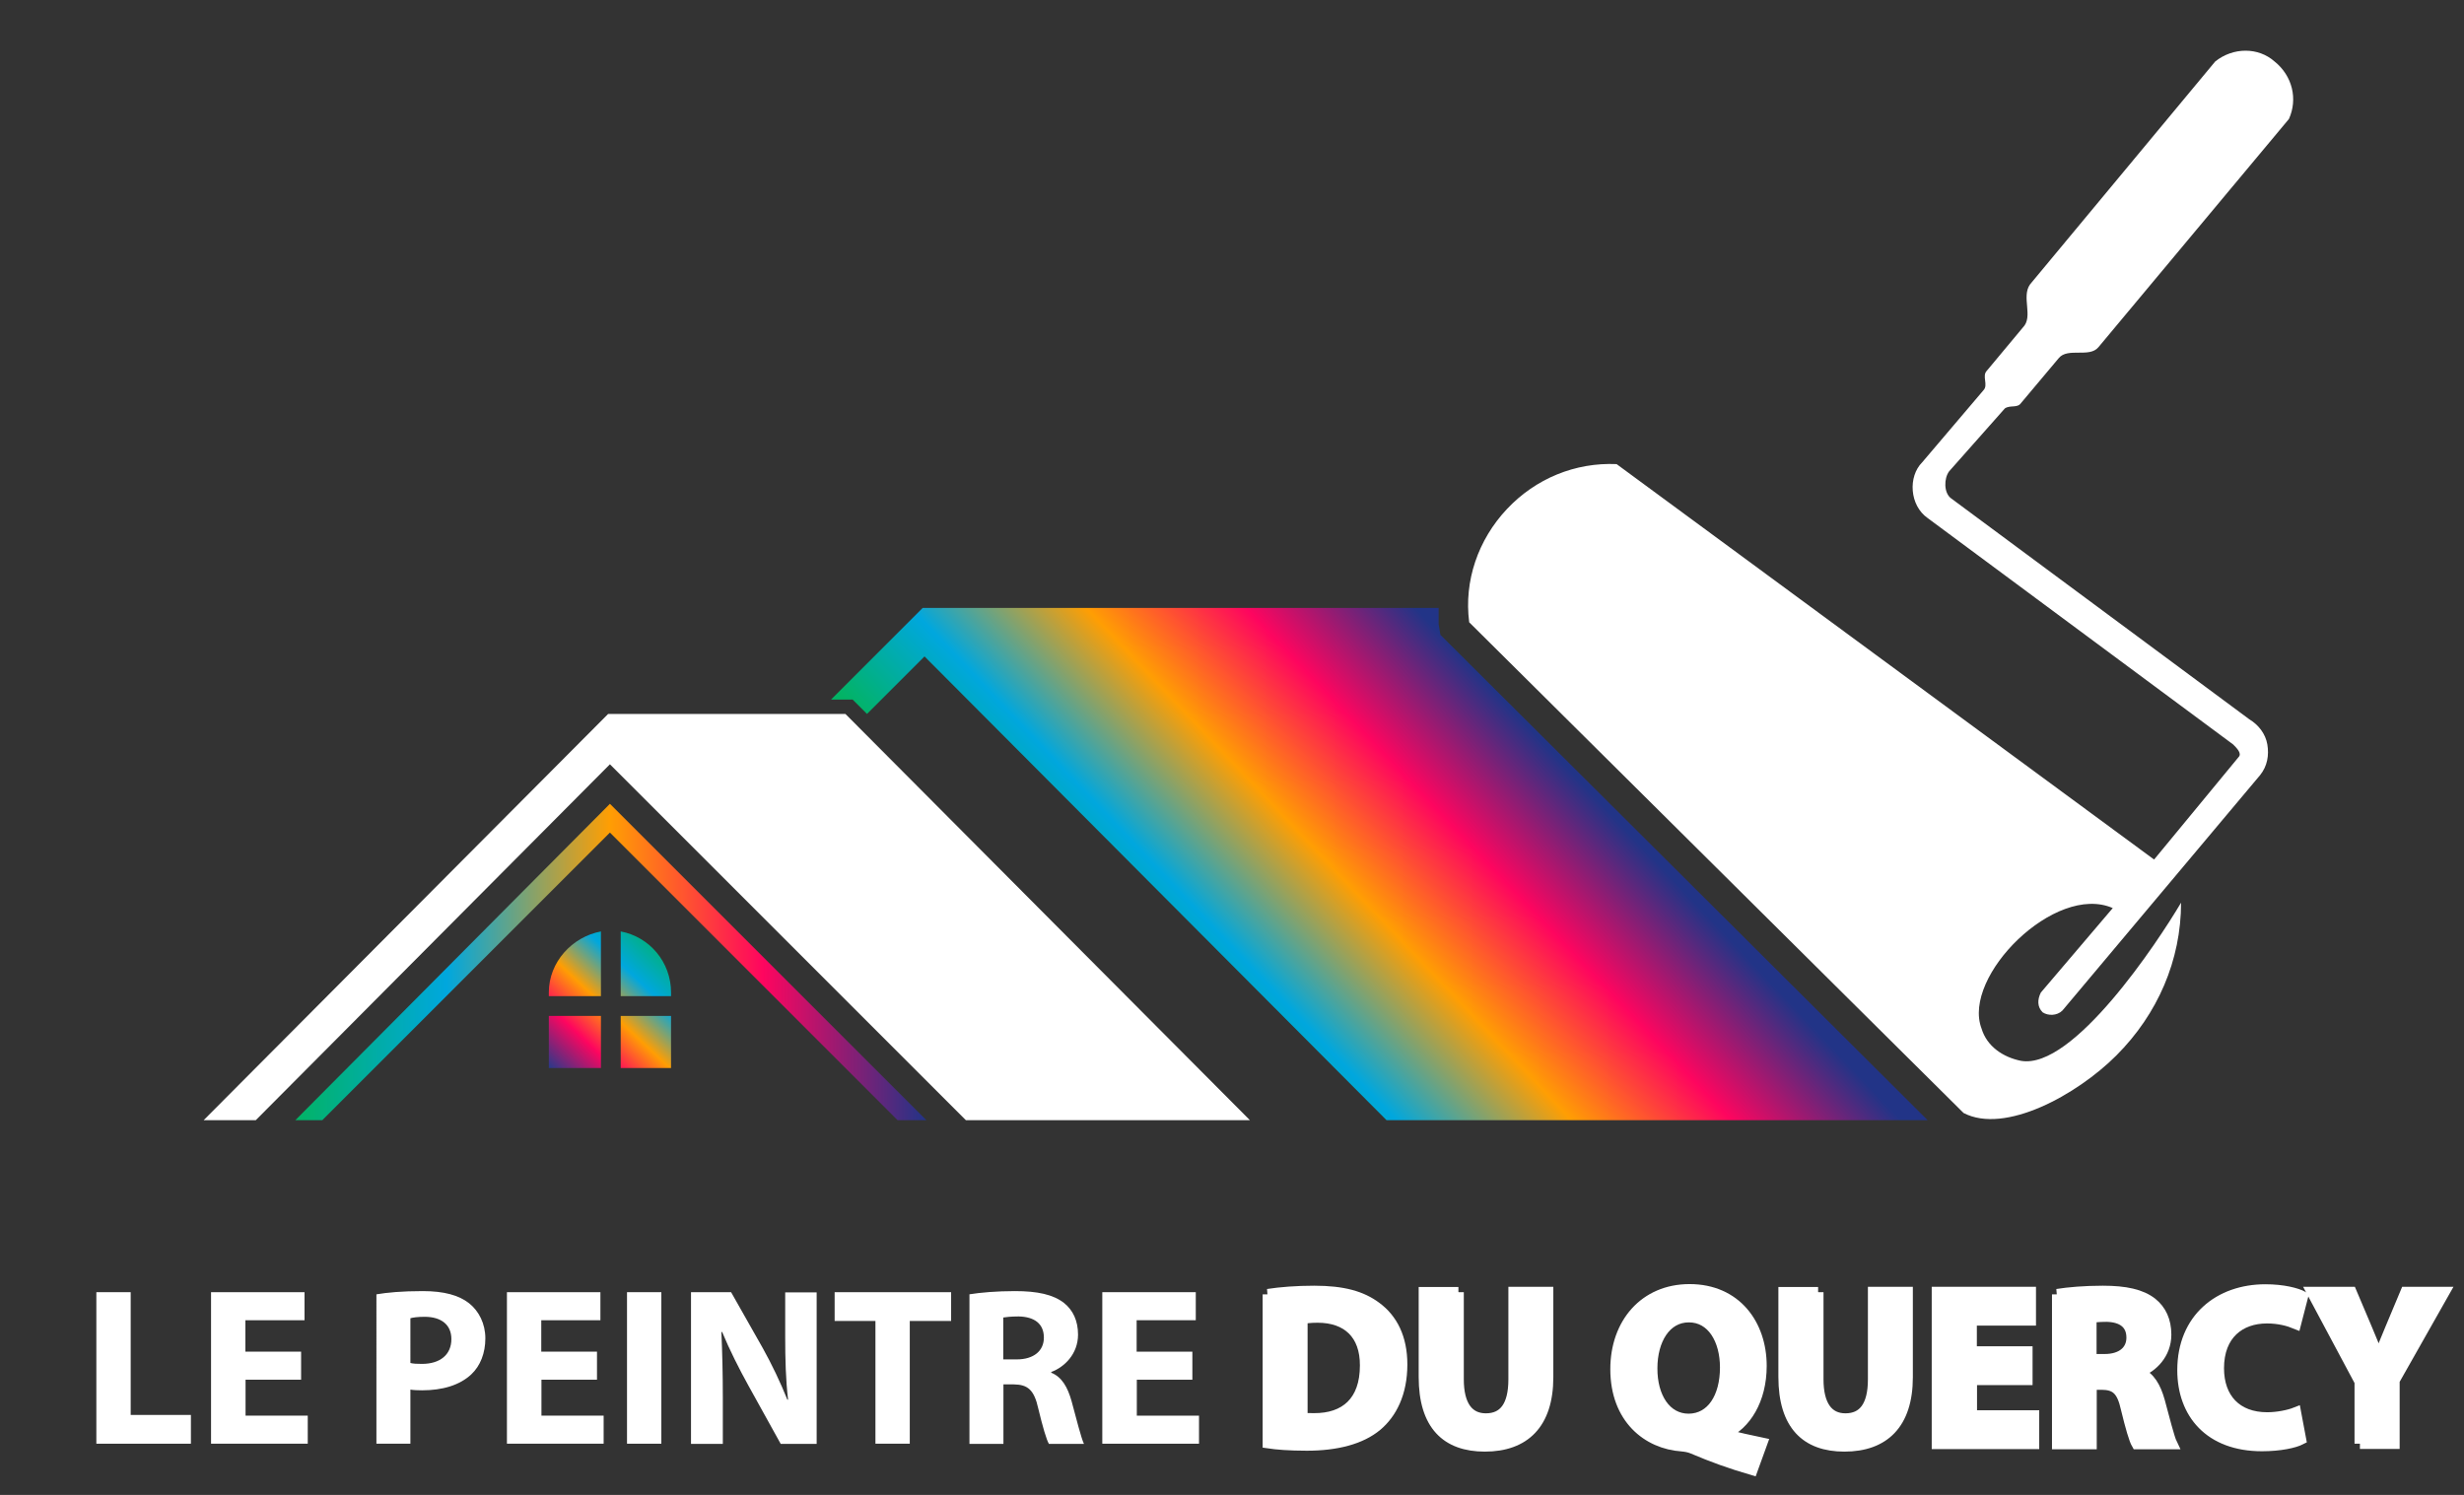 <?xml version="1.0" encoding="utf-8"?>
<!-- Generator: Adobe Illustrator 18.0.0, SVG Export Plug-In . SVG Version: 6.00 Build 0)  -->
<!DOCTYPE svg PUBLIC "-//W3C//DTD SVG 1.1//EN" "http://www.w3.org/Graphics/SVG/1.1/DTD/svg11.dtd">
<svg version="1.1" id="Layer_1" xmlns:x="http://ns.adobe.com/Extensibility/1.0/" xmlns:i="http://ns.adobe.com/AdobeIllustrator/10.0/" xmlns:graph="http://ns.adobe.com/Graphs/1.0/"
	 xmlns="http://www.w3.org/2000/svg" xmlns:xlink="http://www.w3.org/1999/xlink" x="0px" y="0px" width="1370.7px"
	 height="831.7px" viewBox="0 0 1370.7 831.7" enable-background="new 0 0 1370.7 831.7" xml:space="preserve">
<rect x="0" y="0" width="1370.7" height="831.7" fill="#333333" stroke="none"/>
<linearGradient id="SVGID_1_" gradientUnits="userSpaceOnUse" x1="-645.434" y1="2815.37" x2="646.069" y2="2826.11" gradientTransform="matrix(1 0 0 -1 694 3694.488)">
	<stop  offset="0" style="stop-color:#283989"/>
	<stop  offset="0.259" style="stop-color:#FE055F"/>
	<stop  offset="0.478" style="stop-color:#FF9E03"/>
	<stop  offset="0.722" style="stop-color:#00A7DE"/>
	<stop  offset="1" style="stop-color:#02B365"/>
</linearGradient>
<path display="none" fill="url(#SVGID_1_)" d="M392.3,885.2c0-11-8-15-17-17c-3-1-10-2-12-5c0-1,0-1,0-2c0-4,4-5,7-5c5,0,10,2,14,5
	l6-9c-6-5-12-7-20-7c-10,0-19,6-19,17s8,14,18,17c4,1,11,2,11,7c0,4-4,5-8,5c-6,0-11-3-16-7l-7,9c6,6,14,9,23,9
	C383.3,902.2,392.3,896.2,392.3,885.2z M486.3,901.2v-11h-30v-11h26v-11h-26v-11h30v-11h-42v55H486.3z M586.3,901.2l-13-20
	c7-3,11-9,11-17c0-12-8-18-20-18h-25v55h12v-18h9l12,18H586.3z M572.3,865.2c0,5-4,8-9,8h-12v-16h12
	C568.3,857.2,572.3,859.2,572.3,865.2z M687.3,846.2h-13l-14,39l-14-39h-14l23,55h10L687.3,846.2z M750.3,901.2v-55h-12v55H750.3z
	 M854.3,892.2l-8-8c-4,4-8,7-14,7c-10,0-16-8-16-18c0-9,6-17,16-17c6,0,10,3,14,6l8-8c-7-7-14-9-22-9c-16,0-29,12-29,28s12,29,28,29
	C841.3,902.2,847.3,899.2,854.3,892.2z M947.3,901.2v-11h-30v-11h26v-11h-26v-11h30v-11h-42v55H947.3z M1039.3,885.2
	c0-11-8-15-17-17c-4-1-12-2-12-7c0-4,4-5,7-5c5,0,10,2,14,5l7-9c-6-5-13-7-21-7c-10,0-19,6-19,17s9,14,18,17c4,1,11,2,11,7
	c0,4-4,5-8,5c-6,0-11-3-16-7l-7,9c6,6,15,9,23,9C1030.3,902.2,1039.3,896.2,1039.3,885.2z"/>
<g>
	<path fill-rule="evenodd" clip-rule="evenodd" fill="#FFFFFF" d="M1198.3,478.2l-299-220c-23-1-45,8-61,25s-24,40-21,63l275,273
		c23,12,63-10,85-32c23-23,36-53,36-85c-13,22-60,93-89,88c-10-2-19-8-22-18c-11-29,41-81,73-67l-40,47c-2,4-2,8,1,11c3,2,8,2,11-1
		l110-131c4-5,5-11,4-17s-5-11-10-14l-166-123c-4-3-4-11-1-15l31-35c3-2,7,0,9-3l21-25c5-6,17,0,22-6l106-127c5-11,2-24-8-32
		c-9-8-23-8-33,0l-103,124c-5,7,2,18-4,24l-20,24c-3,3,1,8-2,11l-34,40c-8,8-7,24,3,31l170,126c2,2,5,5,3,7L1198.3,478.2z"/>
	<polygon fill-rule="evenodd" clip-rule="evenodd" fill="#FFFFFF" points="537.3,623.2 695.3,623.2 470.3,397.2 338.3,397.2 
		113.3,623.2 142.3,623.2 339.3,425.2 	"/>
	
		<linearGradient id="SVGID_2_" gradientUnits="userSpaceOnUse" x1="-178.683" y1="3159.244" x2="-529.258" y2="3159.244" gradientTransform="matrix(1 0 0 -1 694 3694.488)">
		<stop  offset="0" style="stop-color:#223487"/>
		<stop  offset="0.259" style="stop-color:#FE055F"/>
		<stop  offset="0.502" style="stop-color:#FF9E03"/>
		<stop  offset="0.761" style="stop-color:#00A7DE"/>
		<stop  offset="1" style="stop-color:#02B365"/>
	</linearGradient>
	<polygon fill-rule="evenodd" clip-rule="evenodd" fill="url(#SVGID_2_)" points="179.3,623.2 339.3,463.2 499.3,623.2 515.3,623.2 
		339.3,447.2 164.3,623.2 	"/>
	
		<linearGradient id="SVGID_3_" gradientUnits="userSpaceOnUse" x1="-384.426" y1="3096.381" x2="-318.26" y2="3166.467" gradientTransform="matrix(1 0 0 -1 694 3694.488)">
		<stop  offset="0" style="stop-color:#283989"/>
		<stop  offset="0.259" style="stop-color:#FE055F"/>
		<stop  offset="0.478" style="stop-color:#FF9E03"/>
		<stop  offset="0.722" style="stop-color:#00A7DE"/>
		<stop  offset="1" style="stop-color:#02B365"/>
	</linearGradient>
	<path fill-rule="evenodd" clip-rule="evenodd" fill="url(#SVGID_3_)" d="M345.3,518.2c16,3,28,17,28,34v2h-28V518.2z M373.3,565.2
		v29h-28v-29H373.3z M334.3,594.2h-29v-29h29V594.2z M305.3,554.2v-2c0-17,13-31,29-34v36H305.3z"/>
	
		<linearGradient id="SVGID_4_" gradientUnits="userSpaceOnUse" x1="167.202" y1="3278.585" x2="-25.186" y2="3096.167" gradientTransform="matrix(1 0 0 -1 694 3694.488)">
		<stop  offset="0" style="stop-color:#223487"/>
		<stop  offset="0.259" style="stop-color:#FE055F"/>
		<stop  offset="0.502" style="stop-color:#FF9E03"/>
		<stop  offset="0.769" style="stop-color:#00A7DE"/>
		<stop  offset="1" style="stop-color:#02B365"/>
	</linearGradient>
	<path fill-rule="evenodd" clip-rule="evenodd" fill="url(#SVGID_4_)" d="M514.3,365.2l257,258h301l-271-270l-1-6c0-3,0-6,0-9h-287
		l-51,51h12l8,8L514.3,365.2z"/>
</g>
<path fill="#FFFFFF" d="M53.6,718.9h19.1v68.3h33.5v16H53.6V718.9z"/>
<path fill="#FFFFFF" d="M167.6,767.6h-31v20h34.6v15.6h-53.8v-84.3h52v15.6h-32.9v17.5h31V767.6z"/>
<path fill="#FFFFFF" d="M209.4,720.1c5.9-1,14.1-1.8,25.8-1.8c11.8,0,20.1,2.3,25.8,6.8c5.4,4.3,9,11.3,9,19.5s-2.8,15.3-7.8,20
	c-6.5,6.1-16.1,8.9-27.4,8.9c-2.5,0-4.8-0.1-6.5-0.4v30.1h-18.9V720.1z M228.3,758.3c1.6,0.4,3.6,0.5,6.4,0.5
	c10.1,0,16.4-5.1,16.4-13.8c0-7.8-5.4-12.4-14.9-12.4c-3.9,0-6.5,0.4-7.9,0.8V758.3z"/>
<path fill="#FFFFFF" d="M332.2,767.6h-31v20h34.6v15.6h-53.8v-84.3h52v15.6h-32.9v17.5h31V767.6z"/>
<path fill="#FFFFFF" d="M367.9,718.9v84.3h-19.1v-84.3H367.9z"/>
<path fill="#FFFFFF" d="M384.4,803.2v-84.3h22.3l17.5,30.9c5,8.9,10,19.4,13.8,28.9h0.4c-1.3-11.1-1.6-22.5-1.6-35.1v-24.6h17.5
	v84.3h-20l-18-32.5c-5-9-10.5-19.9-14.6-29.8l-0.4,0.1c0.5,11.1,0.8,23,0.8,36.8v25.4H384.4z"/>
<path fill="#FFFFFF" d="M486.9,734.9h-22.6v-16h64.8v16h-23v68.3h-19.1V734.9z"/>
<path fill="#FFFFFF" d="M539.2,720.1c6.1-1,15.3-1.8,25.4-1.8c12.5,0,21.3,1.9,27.3,6.6c5,4,7.8,9.9,7.8,17.6
	c0,10.8-7.6,18.1-14.9,20.8v0.4c5.9,2.4,9.1,8,11.3,15.8c2.6,9.5,5.3,20.5,6.9,23.8h-19.5c-1.4-2.4-3.4-9.3-5.9-19.6
	c-2.3-10.5-5.9-13.4-13.6-13.5h-5.8v33.1h-18.9V720.1z M558.1,756.3h7.5c9.5,0,15.1-4.8,15.1-12.1c0-7.8-5.3-11.6-14-11.8
	c-4.6,0-7.3,0.4-8.6,0.6V756.3z"/>
<path fill="#FFFFFF" d="M663.4,767.6h-31v20h34.6v15.6h-53.8v-84.3h52v15.6h-32.9v17.5h31V767.6z"/>
<path fill="#FFFFFF" stroke="#FFFFFF" stroke-width="6" stroke-miterlimit="10" d="M705.3,720.1c7-1.1,16.1-1.8,25.8-1.8
	c16,0,26.4,2.9,34.5,9c8.8,6.5,14.3,16.9,14.3,31.8c0,16.1-5.9,27.3-14,34.1c-8.9,7.4-22.4,10.9-38.9,10.9c-9.9,0-16.9-0.6-21.6-1.3
	V720.1z M724.4,788.8c1.6,0.4,4.3,0.4,6.6,0.4c17.3,0.1,28.5-9.4,28.5-29.5c0.1-17.5-10.1-26.8-26.5-26.8c-4.3,0-7,0.4-8.6,0.8
	V788.8z"/>
<path fill="#FFFFFF" stroke="#FFFFFF" stroke-width="6" stroke-miterlimit="10" d="M811.3,718.9v48.5c0,14.5,5.5,21.9,15.3,21.9
	c10,0,15.5-7,15.5-21.9v-48.5h19v47.3c0,26-13.1,38.4-35.1,38.4c-21.3,0-33.8-11.8-33.8-38.6v-47H811.3z"/>
<path fill="#FFFFFF" stroke="#FFFFFF" stroke-width="6" stroke-miterlimit="10" d="M974.8,817.7c-12-3.5-22-7.1-33.3-11.9
	c-1.9-0.8-3.9-1.1-5.9-1.3c-19-1.3-36.8-15.3-36.8-42.8c0-25.3,16-44.3,41.1-44.3c25.8,0,39.9,19.5,39.9,42.5
	c0,19.1-8.9,32.6-20,37.6v0.5c6.5,1.9,13.8,3.4,20.4,4.8L974.8,817.7z M959.8,760.8c0-15.4-7.3-28.1-20.3-28.1s-20.5,12.8-20.5,28.5
	c-0.1,16,7.6,28.3,20.4,28.3C952.3,789.4,959.8,777.3,959.8,760.8z"/>
<path fill="#FFFFFF" stroke="#FFFFFF" stroke-width="6" stroke-miterlimit="10" d="M1011.4,718.9v48.5c0,14.5,5.5,21.9,15.2,21.9
	c10,0,15.5-7,15.5-21.9v-48.5h19v47.3c0,26-13.1,38.4-35.1,38.4c-21.2,0-33.7-11.8-33.7-38.6v-47H1011.4z"/>
<path fill="#FFFFFF" stroke="#FFFFFF" stroke-width="6" stroke-miterlimit="10" d="M1127.8,767.6h-31v20h34.6v15.6h-53.8v-84.3h52
	v15.6h-32.9v17.5h31V767.6z"/>
<path fill="#FFFFFF" stroke="#FFFFFF" stroke-width="6" stroke-miterlimit="10" d="M1144.4,720.1c6.1-1,15.3-1.8,25.4-1.8
	c12.5,0,21.3,1.9,27.3,6.6c5,4,7.8,9.9,7.8,17.6c0,10.8-7.6,18.1-14.9,20.8v0.4c5.9,2.4,9.1,8,11.3,15.8c2.6,9.5,5.3,20.5,6.9,23.8
	h-19.5c-1.4-2.4-3.4-9.3-5.9-19.6c-2.3-10.5-5.9-13.4-13.6-13.5h-5.8v33.1h-18.9V720.1z M1163.3,756.3h7.5c9.5,0,15.1-4.8,15.1-12.1
	c0-7.8-5.3-11.6-14-11.8c-4.6,0-7.3,0.4-8.6,0.6V756.3z"/>
<path fill="#FFFFFF" stroke="#FFFFFF" stroke-width="6" stroke-miterlimit="10" d="M1279.9,800.8c-3.5,1.8-11.4,3.6-21.6,3.6
	c-29.1,0-44.1-18.1-44.1-42.1c0-28.8,20.5-44.8,46-44.8c9.9,0,17.4,2,20.8,3.8l-3.9,15.1c-3.9-1.6-9.3-3.1-16-3.1
	c-15.1,0-26.9,9.1-26.9,27.9c0,16.9,10,27.5,27,27.5c5.8,0,12.1-1.3,15.9-2.8L1279.9,800.8z"/>
<path fill="#FFFFFF" stroke="#FFFFFF" stroke-width="6" stroke-miterlimit="10" d="M1312.8,803.2v-34.5l-26.6-49.8h21.8l8.6,20.3
	c2.6,6.1,4.4,10.6,6.5,16.1h0.3c1.9-5.3,3.9-10.1,6.4-16.1l8.5-20.3h21.4l-27.8,49.1v35.1H1312.8z"/>
</svg>
